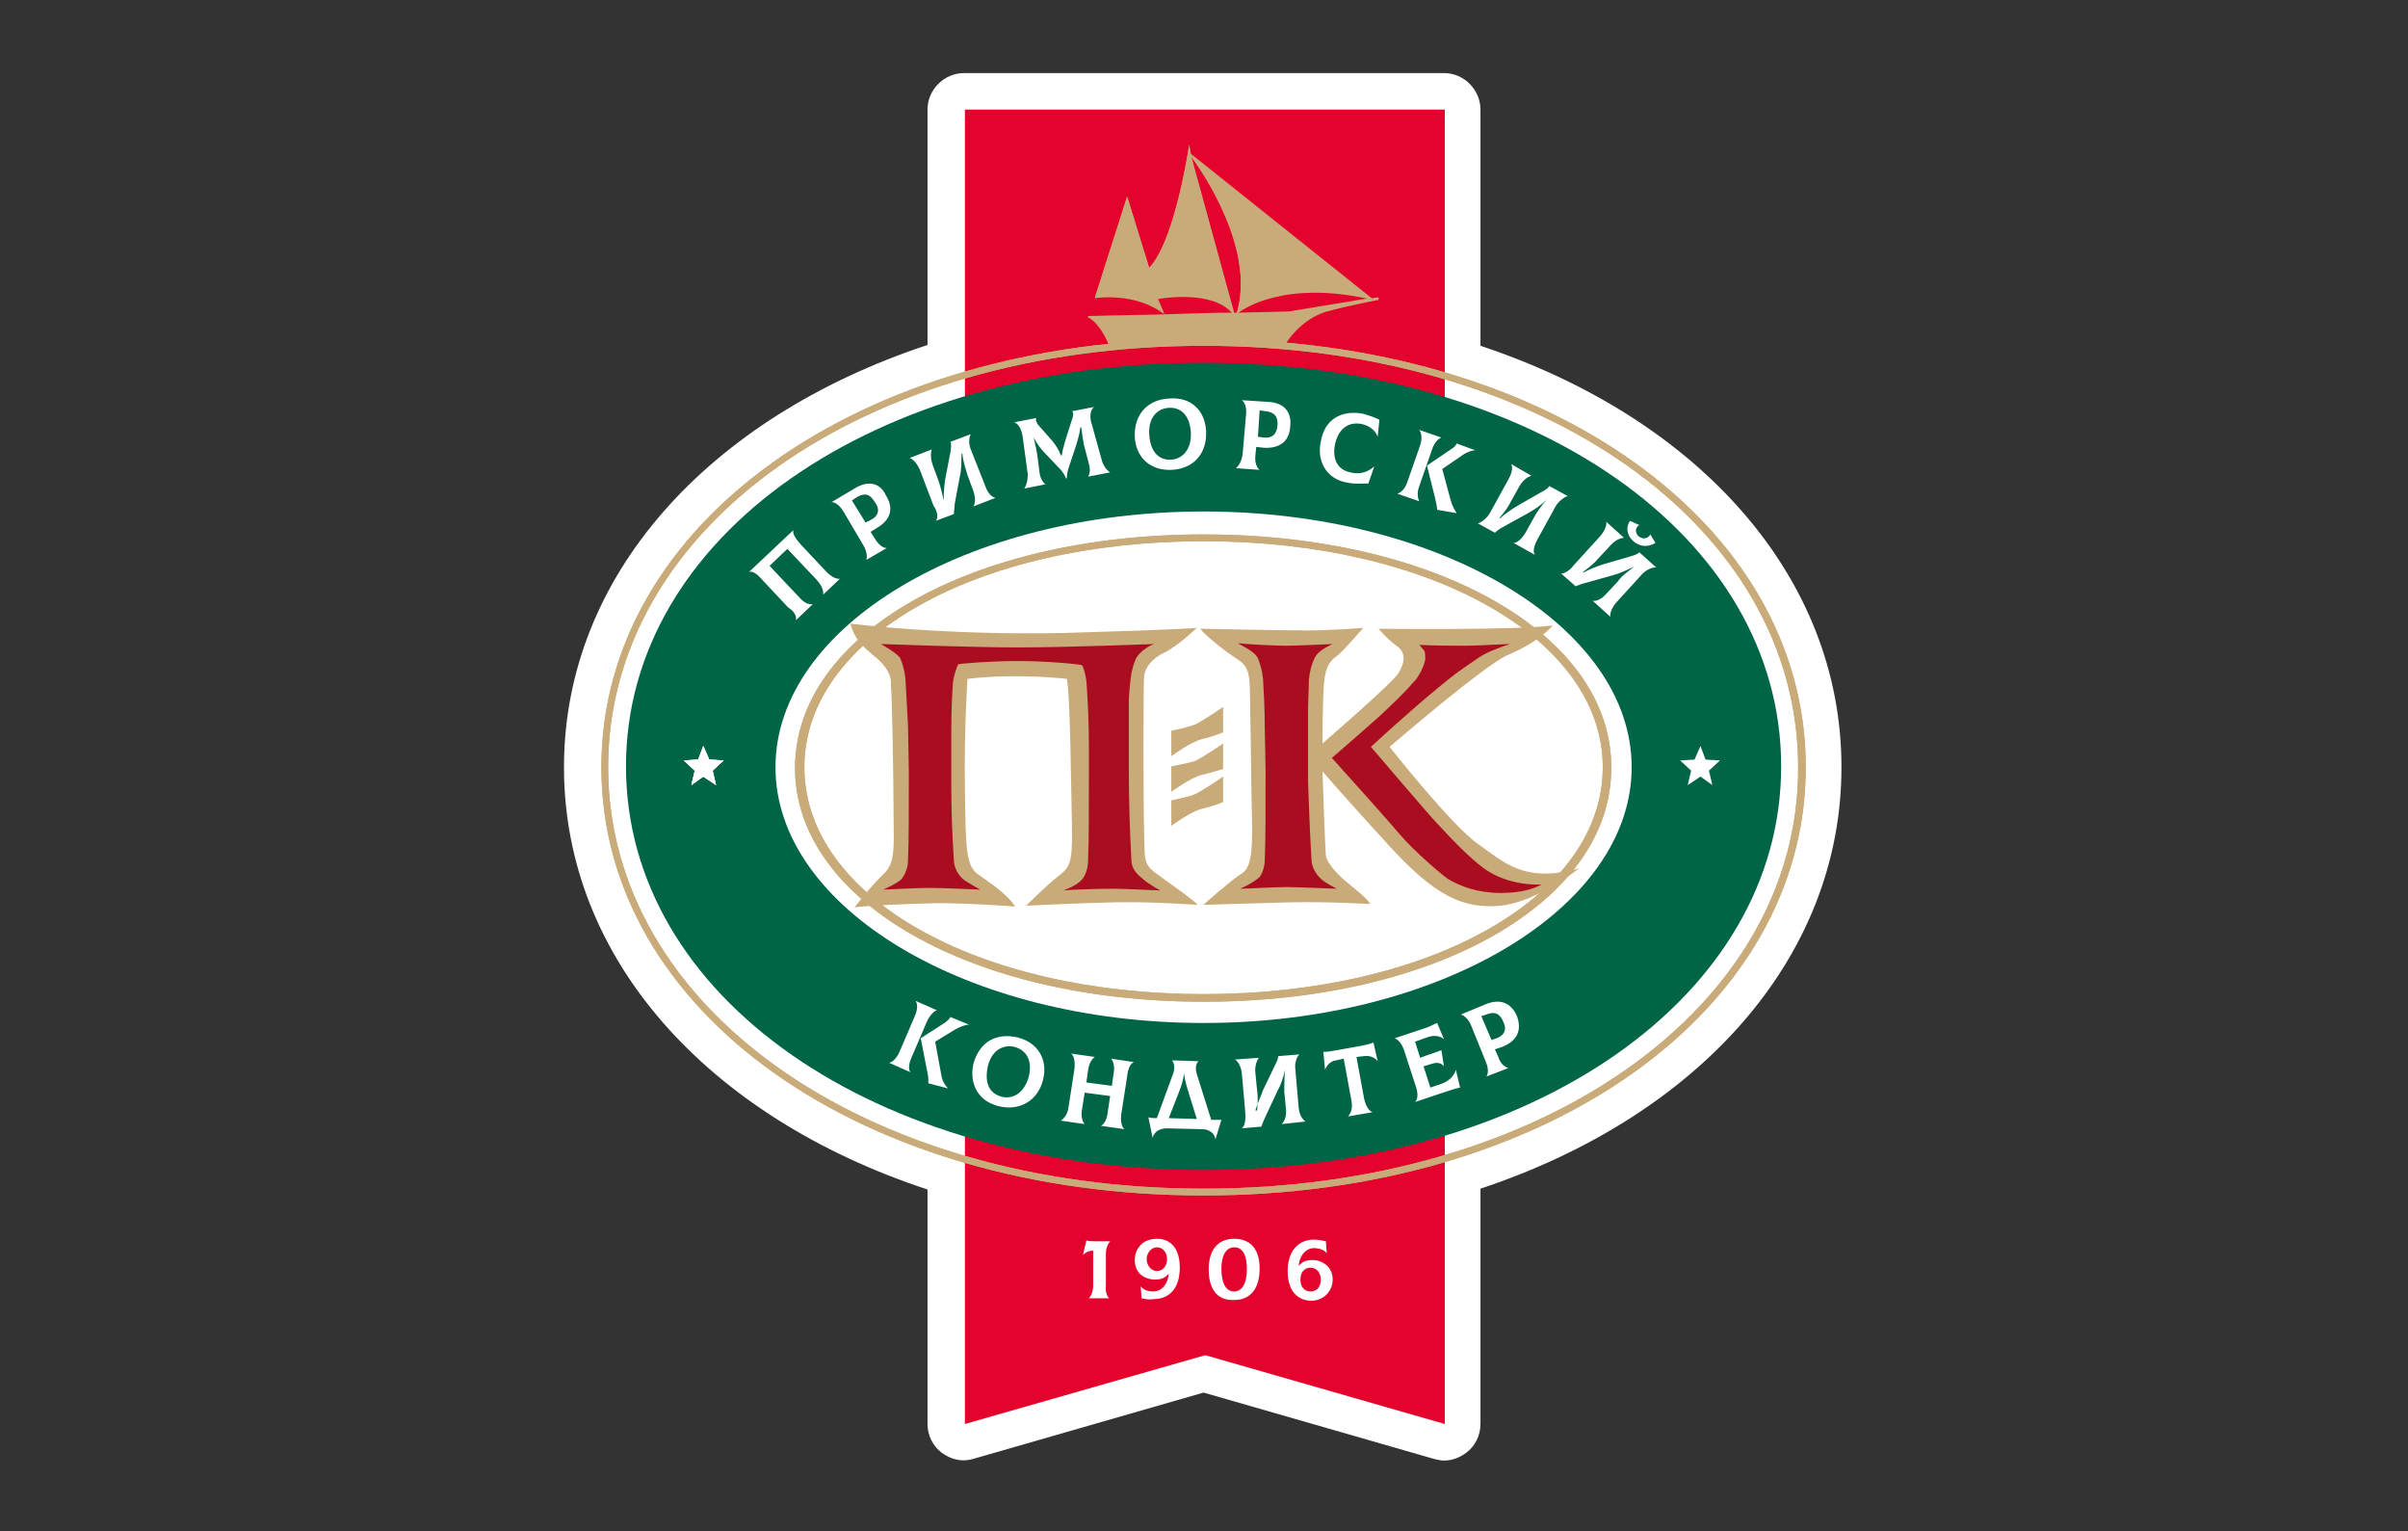 <?xml version="1.0" encoding="UTF-8"?> <svg xmlns="http://www.w3.org/2000/svg" xmlns:xlink="http://www.w3.org/1999/xlink" version="1.1" id="Слой_1" x="0px" y="0px" viewBox="0 0 283.5 180.2" style="enable-background:new 0 0 283.5 180.2;" xml:space="preserve"><rect x="0" y="0" width="283.5" height="180.2" fill="#333333" stroke="none"/> <style type="text/css"> .st0{fill:#FFFFFF;} .st1{fill:#E4032C;} .st2{fill:#006446;} .st3{fill-rule:evenodd;clip-rule:evenodd;fill:#FFFFFF;} .st4{fill:#C9AB7A;} .st5{fill-rule:evenodd;clip-rule:evenodd;fill:#C9AB7A;} .st6{fill:#AB0D20;} </style> <path class="st0" d="M174.3,40.7V12.9c0-2.3-1.9-4.3-4.3-4.3h-56.5c-2.3,0-4.3,1.9-4.3,4.3v27.7c-25.7,8.5-42.8,27.1-42.8,49.7 s17,41.2,42.8,49.7v27.6c0,1.3,0.6,2.6,1.7,3.4c1.1,0.8,2.4,1.1,3.7,0.7l27.1-7.8l27.1,7.8c0.4,0.1,0.8,0.2,1.2,0.2 c0.9,0,1.8-0.3,2.6-0.9c1.1-0.8,1.7-2.1,1.7-3.4v-27.7c25.6-8.5,42.5-27.1,42.5-49.6S199.9,49.2,174.3,40.7z"></path> <g> <polygon class="st1" points="113.6,167.6 141.9,159.5 170.1,167.6 170.1,94 170.1,73.6 170.1,12.9 113.6,12.9 113.6,73.6 113.6,94 "></polygon> <path class="st2" d="M141.7,42.7c-38.8,0-68,20.4-68,47.5s29.2,47.5,68,47.5s68-20.4,68-47.5S180.5,42.7,141.7,42.7L141.7,42.7z"></path> <polygon class="st3" points="82.8,87.8 83.5,89.4 85.2,89.5 83.9,90.7 84.3,92.4 82.8,91.4 81.4,92.4 81.8,90.7 80.5,89.5 82.2,89.4 "></polygon> <polygon class="st3" points="200.2,87.8 200.8,89.4 202.5,89.5 201.2,90.7 201.6,92.4 200.2,91.4 198.7,92.4 199.1,90.7 197.8,89.5 199.5,89.4 "></polygon> <path class="st4" d="M141.7,39.9c-40.4,0-70.9,21.7-70.9,50.4s30.5,50.4,70.9,50.4c40.4,0,70.9-21.7,70.9-50.4 S182.1,39.9,141.7,39.9L141.7,39.9z M141.7,139.9L141.7,139.9c-39.9,0-70.1-21.3-70.1-49.6c0-28.3,30.1-49.6,70.1-49.6 s70,21.3,70,49.6C211.8,118.5,181.7,139.9,141.7,139.9L141.7,139.9z"></path> <path class="st3" d="M148.8,51.5l-0.7-0.1l0.2-3.1l0.7,0.1c1,0.1,1.5,0.6,1.4,1.7C150.3,51.1,149.8,51.6,148.8,51.5L148.8,51.5z M137.9,54.1L137.9,54.1c-1.6,0.1-2.5-1.1-2.6-3c-0.1-1.8,0.8-3,2.3-3.1c1.5-0.1,2.5,1,2.6,2.9C140.3,52.8,139.3,54,137.9,54.1 L137.9,54.1z M149.3,47.3L149.3,47.3l-3.1-0.2v0c0.3,0.2,0.6,0.8,0.5,1.7l-0.4,4.6c-0.1,0.9-0.5,1.5-0.8,1.7v0l2.8,0.2v0 c-0.3-0.2-0.6-0.8-0.5-1.7l0.1-1l0.9,0.1c1.8,0.1,3-0.7,3.1-2.5C152.1,48.5,151.2,47.4,149.3,47.3L149.3,47.3z M137.9,55.3 L137.9,55.3c2.6-0.1,4.2-1.9,4.1-4.5c-0.1-2.5-1.8-4.1-4.3-3.9c-2.6,0.1-4.2,1.9-4.1,4.5C133.7,53.7,135.3,55.4,137.9,55.3 L137.9,55.3z M158.6,56.8L158.6,56.8c0.9,0.2,1.9,0.1,2.5,0.1l0.7-2v0c-0.7,0.6-1.6,1-2.8,0.7c-1.6-0.3-2.2-1.7-1.8-3.4 c0.4-1.7,1.5-2.6,3.1-2.3c0.9,0.2,1.6,0.7,1.9,1.5h0l0.2-2c-0.6-0.3-1.2-0.5-1.9-0.7c-2.6-0.5-4.6,0.7-5,3.3 C155,54.3,156.2,56.4,158.6,56.8L158.6,56.8z M120.6,57.5L120.6,57.5l2.5-0.5l0,0c-0.2-0.1-0.6-0.6-0.7-1.3l-0.3-2.3 c-0.1-0.5-0.2-1.1-0.4-1.9h0c0.4,0.7,0.7,1.2,1.2,1.7l1.8,1.9c0.6,0.6,0.7,1,0.8,1.2l0.1,0c0-0.2,0-0.7,0.3-1.5l0.8-2.4 c0.2-0.7,0.4-1.3,0.5-2.1l0.1,0c0.1,0.9,0.2,1.4,0.3,2l0.6,2.3c0.2,0.7,0.1,1.2-0.1,1.5l0,0l2.6-0.5l0,0c-0.5-0.3-0.9-1-1-1.5 l-1.2-4.3c-0.2-0.6-0.2-1.5,0.3-1.9l0,0l-2.6,0.5c0.2,0.1,0.2,0.5,0,1l-0.7,2.2c-0.2,0.7-0.4,1.3-0.5,2l-0.1,0 c-0.2-0.6-0.6-1.2-1-1.7l-1.5-1.7c-0.4-0.4-0.5-0.8-0.4-1l-2.6,0.5l0,0c0.6,0.2,0.9,1,1,1.7l0.6,4.4C121,56.5,120.9,57,120.6,57.5 L120.6,57.5z M167.1,57.2L167.1,57.2l1.5-4.3c0.3-0.9,0.8-1.3,1.1-1.4v0l-2.6-0.9h0c0.2,0.3,0.4,0.9,0.1,1.8l-1.5,4.3 c-0.3,0.9-0.8,1.3-1.2,1.4v0l2.6,0.9v0C166.9,58.6,166.8,58,167.1,57.2L167.1,57.2z M170.8,58.9L170.8,58.9l-1-3.7l2.2-1.5 c0.5-0.4,1.2-0.7,1.7-0.7v0l-2.2-0.8c-0.1,0.2-0.2,0.4-0.7,0.7l-2.8,1.9l1,4c0.1,0.5,0.2,0.9,0.2,1.2l2.3,0.4v0 C171.2,59.9,171,59.6,170.8,58.9L170.8,58.9z M110.2,61.3L110.2,61.3l2.1-0.8c0-0.3,0.1-0.8,0.1-1.2l0.6-3.2 c0.2-0.8,0.2-1.7,0.2-2.7l0.1,0c0.1,1,0.4,1.8,0.6,2.5l0.7,1.9c0.3,0.9,0.2,1.5,0,1.8l0,0l2.6-1v0c-0.4-0.1-0.9-0.5-1.2-1.4 l-1.7-4.3c-0.3-0.7-0.2-1.5,0-1.8l0,0l-2.4,0.9c0.1,0.2,0.1,0.5,0,1.2l-0.6,3.1c-0.1,0.6-0.2,1.5-0.2,2.6h0c-0.2-1-0.4-1.7-0.6-2.3 l-0.7-1.9c-0.3-0.9-0.2-1.5-0.1-1.8v0l-2.6,1v0c0.3,0.1,0.8,0.5,1.2,1.4l1.6,4.2C110.5,60.4,110.4,61,110.2,61.3L110.2,61.3z M102.5,61.2L102.5,61.2l-0.6,0.3l-1.6-2.6l0.6-0.4c0.9-0.5,1.5-0.4,2.1,0.6C103.6,59.9,103.5,60.7,102.5,61.2L102.5,61.2z M192.3,63.7L192.3,63.7c0.8,0.7,1.8,0.7,2.6,0.2l-0.6-1l0,0c-0.2,0.4-0.8,0.7-1.4,0.2c-0.5-0.5-0.3-1.1,0.1-1.3l0,0l-1.1-0.5 C191.4,62,191.5,63,192.3,63.7L192.3,63.7z M174,61.6L174,61.6l2,1.1c0.2-0.2,0.6-0.5,1-0.7l2.9-1.6c0.7-0.4,1.5-0.9,2.2-1.6h0 c-0.6,0.7-1.2,1.5-1.5,2.1l-1,1.8c-0.5,0.8-1,1.2-1.4,1.2h0l2.5,1.4v0c-0.2-0.3-0.2-0.9,0.3-1.8l2.2-4c0.4-0.6,1.1-1.1,1.4-1.1h0 l-2.2-1.2c-0.1,0.2-0.3,0.4-0.9,0.7l-2.8,1.6c-0.5,0.3-1.3,0.8-2.1,1.5l-0.1,0c0.7-0.8,1.1-1.4,1.4-2l1-1.8c0.5-0.8,1-1.1,1.4-1.2 v0l-2.4-1.4l0,0c0.2,0.3,0.2,0.9-0.3,1.8l-2.2,4C174.9,61.2,174.3,61.5,174,61.6L174,61.6z M100.6,57.5L100.6,57.5l-2.7,1.6v0 c0.4,0,0.9,0.3,1.4,1.1l2.3,3.9c0.5,0.8,0.5,1.5,0.4,1.8l0,0l2.4-1.4l0,0c-0.4,0-0.9-0.3-1.4-1.1l-0.5-0.8l0.8-0.5 c1.5-0.9,2-2.2,1-3.8C103.6,56.8,102.2,56.5,100.6,57.5L100.6,57.5z M183.8,67.5L183.8,67.5l1.7,1.5c0.3-0.1,0.7-0.3,1.2-0.4 l3.2-0.9c0.8-0.2,1.6-0.6,2.5-1l0,0c-0.8,0.6-1.5,1.1-1.9,1.7l-1.4,1.5c-0.6,0.7-1.3,0.9-1.6,0.8l0,0l2.1,1.9v0 c-0.1-0.3,0.1-1,0.7-1.7l3.1-3.4c0.5-0.5,1.3-0.8,1.6-0.7v0L193,65c-0.2,0.2-0.4,0.3-1.1,0.5l-3.1,0.9c-0.6,0.2-1.5,0.5-2.4,1 l0-0.1c0.8-0.6,1.4-1.1,1.8-1.6l1.4-1.5c0.6-0.7,1.3-0.9,1.6-0.9v0l-2.1-1.9v0c0.1,0.3-0.1,1-0.7,1.7l-3.1,3.4 C184.7,67.3,184.1,67.5,183.8,67.5L183.8,67.5z M93.7,73L93.7,73l2-1.9v0c-0.4,0.1-1-0.1-1.6-0.8l-3.5-3.7l2.1-2l3.5,3.7 c0.6,0.7,0.8,1.3,0.7,1.7l0,0l2-1.9h0c-0.3,0.1-0.9-0.1-1.6-0.8l-3.1-3.3c-0.6-0.7-0.9-1.2-0.8-1.6l0,0l-5.2,4.9l0,0 c0.4-0.1,0.9,0.2,1.5,0.9l3.1,3.3C93.6,72,93.8,72.6,93.7,73L93.7,73z"></path> <path class="st3" d="M176.2,122.2l-0.6,0.2l-1.2-2.8l0.6-0.2c1-0.4,1.6-0.1,2,0.9C177.4,121.1,177.2,121.8,176.2,122.2L176.2,122.2 z M107.3,124.5L107.3,124.5l1.8-4.2c0.4-0.9,0.9-1.3,1.2-1.4v0l-2.5-1.1v0c0.2,0.3,0.3,0.9-0.1,1.8l-1.8,4.2 c-0.4,0.9-0.9,1.2-1.2,1.3l0,0l2.5,1.1l0,0C107,126,106.9,125.4,107.3,124.5L107.3,124.5z M174.9,118.2L174.9,118.2l-2.9,1.2l0,0 c0.3,0.1,0.9,0.5,1.2,1.3l1.7,4.2c0.4,0.9,0.3,1.5,0.1,1.8v0l2.6-1v0c-0.4-0.1-0.9-0.4-1.2-1.3l-0.4-0.9l0.9-0.3 c1.7-0.7,2.3-1.9,1.7-3.6C177.9,118,176.6,117.5,174.9,118.2L174.9,118.2z M110.8,126.4L110.8,126.4l-0.7-3.8l2.3-1.4 c0.5-0.3,1.2-0.6,1.7-0.6v0l-2.2-0.9c-0.1,0.2-0.3,0.4-0.7,0.7l-2.8,1.8l0.8,4.1c0.1,0.4,0.1,0.9,0.1,1.2l2.3,0.6v0 C111.1,127.5,110.9,127.1,110.8,126.4L110.8,126.4z M118,129.1L118,129.1c-1.6-0.4-2.1-1.7-1.7-3.6c0.4-1.7,1.6-2.6,3.1-2.3 c1.5,0.4,2.2,1.7,1.7,3.6C120.6,128.5,119.4,129.4,118,129.1L118,129.1z M171.4,125.9L171.4,125.9c-0.2,0.8-0.9,1.4-1.8,1.7 l-1.2,0.4l-0.8-2.5l1-0.3c0.6-0.2,1.1-0.1,1.4,0.3l0,0l-0.3-1.9c-0.5,0.2-0.8,0.3-1.7,0.6l-0.8,0.3l-0.6-1.9l1.4-0.5 c0.8-0.3,1.5-0.2,2,0.2l0,0l-0.8-1.9c-0.2,0.1-0.7,0.3-1.1,0.5l-3.9,1.3v0c0.3,0.1,0.8,0.5,1.1,1.4l1.4,4.3 c0.3,0.9,0.2,1.5-0.1,1.8v0l3.9-1.3c0.6-0.2,0.9-0.3,1.4-0.4L171.4,125.9L171.4,125.9z M117.6,130.2L117.6,130.2 c2.5,0.6,4.6-0.7,5.2-3.1c0.6-2.4-0.6-4.4-3-5c-2.6-0.6-4.5,0.6-5.2,3.1C114.1,127.5,115.1,129.6,117.6,130.2L117.6,130.2z M161.7,122.7L161.7,122.7c-0.5,0.2-1,0.3-1.5,0.4l-2.8,0.5c-0.6,0.1-1,0.2-1.6,0.2l0.2,2.1l0,0c0.2-0.5,0.6-1,1.3-1.1l0.9-0.2 l0.9,4.9c0.2,1-0.1,1.6-0.4,1.9v0l2.9-0.5v0c-0.4-0.1-0.8-0.7-1-1.6l-0.9-4.9l0.9-0.1c0.7-0.1,1.3,0.2,1.6,0.6l0,0L161.7,122.7z M138.7,128.8L138.7,128.8c0.3-0.8,0.6-1.5,0.7-2.5h0c0.1,1,0.4,1.8,0.6,2.5l0.9,2.9l-3.3-0.1L138.7,128.8z M146.2,132.8 L146.2,132.8l2.3-0.2c0.1-0.3,0.3-0.8,0.5-1.2l1.4-3c0.4-0.7,0.7-1.6,0.9-2.5h0c-0.1,1-0.1,1.8-0.1,2.6l0.2,2 c0.1,0.9-0.2,1.5-0.5,1.8l0,0l2.8-0.3v0c-0.3-0.2-0.7-0.7-0.8-1.6l-0.4-4.6c-0.1-0.7,0.2-1.5,0.5-1.7v0l-2.5,0.2 c0,0.2-0.1,0.5-0.4,1.1l-1.4,2.9c-0.2,0.6-0.6,1.4-0.9,2.4H148c0.1-1,0.1-1.8,0-2.4l-0.2-2c-0.1-0.9,0.2-1.5,0.4-1.8l0,0l-2.8,0.2 v0c0.3,0.2,0.7,0.7,0.8,1.6l0.4,4.5C146.7,132,146.5,132.6,146.2,132.8L146.2,132.8z M133.5,125L133.5,125L133.5,125l-2.7-0.4v0 c0.2,0.2,0.5,0.8,0.3,1.8l-0.2,1.4l-3-0.4l0.2-1.4c0.1-0.9,0.5-1.4,0.8-1.6v0l-2.8-0.4v0c0.3,0.2,0.5,0.8,0.4,1.8l-0.7,4.5 c-0.1,0.9-0.6,1.4-0.9,1.6l0,0l2.8,0.4v0c-0.2-0.2-0.5-0.8-0.3-1.8l0.3-1.9l3,0.4l-0.3,2c-0.1,0.9-0.5,1.4-0.8,1.5v0l2.8,0.4v0 c-0.3-0.2-0.5-0.8-0.4-1.7l0.7-4.5C132.8,125.6,133.2,125.1,133.5,125L133.5,125z M142.6,131.8L142.6,131.8l-1.7-5.4 c-0.2-0.7-0.1-1.2,0.2-1.5v0l-3.1-0.1v0c0.2,0.3,0.4,0.8,0.1,1.6l-1.9,5.2c-0.3,0-0.7,0-1-0.1l0.5,2.4h0c0.2-0.7,0.8-1.1,1.7-1.1 l4.1,0.1c0.9,0,1.5,0.5,1.6,1.2h0l0.7-2.3C143.3,131.8,143,131.8,142.6,131.8L142.6,131.8z"></path> <path class="st3" d="M141.7,60.2c27.8,0,50.4,13.5,50.4,30.1s-22.6,30.1-50.4,30.1s-50.4-13.5-50.4-30.1S113.9,60.2,141.7,60.2 L141.7,60.2z"></path> <path class="st5" d="M141.7,117c-26.8,0-47-11.5-47-26.7c0-15.2,20.2-26.6,47-26.6c26.8,0,47,11.5,47,26.6 C188.7,105.5,168.5,117,141.7,117L141.7,117z M141.7,62.9L141.7,62.9c-27.4,0-48.1,11.8-48.1,27.5c0,15.6,20.7,27.5,48.1,27.5 s48-11.8,48-27.5C189.8,74.7,169.1,62.9,141.7,62.9L141.7,62.9z"></path> <polygon class="st3" points="82.8,87.8 83.5,89.4 85.2,89.5 83.9,90.7 84.3,92.4 82.8,91.4 81.4,92.4 81.8,90.7 80.5,89.5 82.2,89.4 "></polygon> <path class="st5" d="M161.2,35.1c-9.9-2.2-14.8,1.1-15.5,1.7c3.5-0.1,6.1-0.1,6.4-0.2C152.7,36.5,158.7,35.5,161.2,35.1L161.2,35.1 z M140.2,18.2L140.2,18.2l5.1,18.6h0.3C147.9,29.1,141.4,19.9,140.2,18.2L140.2,18.2z M145.1,36.8L145.1,36.8 c-2.4-2.9-8.8-1.7-8.8-1.7l0.8,1.9C139.8,36.9,142.7,36.8,145.1,36.8L145.1,36.8z M140.2,18.1L140.2,18.1l21.3,17 c0.5-0.1,0.8-0.1,0.8-0.1l0,0.2c0,0-3.3,0.6-6.2,1.4c-3,0.9-4.7,3.7-4.7,3.7l-20.9,0.1c0,0-0.4-1.1-1.2-2.1 c-0.7-0.9-1.3-1.1-1.3-1.1s3.6-0.1,9.2-0.2c-3.4-2.8-8.3-2-8.3-2l3.8-11.9l2.6,8.4c3.1-3.3,4.7-14.5,4.7-14.5L140.2,18.1z"></path> <path class="st4" d="M141.7,39.9c-40.4,0-70.9,21.7-70.9,50.4s30.5,50.4,70.9,50.4c40.4,0,70.9-21.7,70.9-50.4 S182.1,39.9,141.7,39.9L141.7,39.9z M141.7,139.9L141.7,139.9c-39.9,0-70.1-21.3-70.1-49.6c0-28.3,30.1-49.6,70.1-49.6 s70,21.3,70,49.6C211.8,118.5,181.7,139.9,141.7,139.9L141.7,139.9z"></path> <path class="st5" d="M141.7,117c-26.8,0-47-11.5-47-26.7c0-15.2,20.2-26.6,47-26.6c26.8,0,47,11.5,47,26.6 C188.7,105.5,168.5,117,141.7,117L141.7,117z M141.7,62.9L141.7,62.9c-27.4,0-48.1,11.8-48.1,27.5c0,15.6,20.7,27.5,48.1,27.5 s48-11.8,48-27.5C189.8,74.7,169.1,62.9,141.7,62.9L141.7,62.9z"></path> <path class="st0" d="M130.6,152.8L130.6,152.8l-2.4,0l0,0c0.2-0.2,0.5-0.7,0.5-1.5v-4.1c-0.5,0-0.9,0.2-1.2,0.5l0,0l0.4-1.7 c0.3,0.1,0.7,0.1,1.4,0.1h1.4v0c-0.2,0.2-0.5,0.7-0.5,1.5v3.7C130.1,152.1,130.4,152.7,130.6,152.8L130.6,152.8z"></path> <path class="st0" d="M134.4,152.8l-0.1-1.4h0c0.3,0.4,0.8,0.6,1.5,0.6c0.9,0,1.7-0.8,1.8-2.1v0c-0.4,0.5-0.9,0.7-1.6,0.7 c-1.2,0-2.4-0.7-2.4-2.3c0-1.3,0.9-2.5,2.6-2.5c1.6,0,2.7,1.1,2.7,3.4c0,2.4-1.2,3.7-3.1,3.7C135.3,153,134.9,152.9,134.4,152.8 L134.4,152.8z M137.4,148.2L137.4,148.2c0-0.8-0.5-1.4-1.2-1.4c-0.6,0-1.2,0.6-1.2,1.4c0,0.8,0.6,1.4,1.2,1.4 C136.9,149.6,137.4,149,137.4,148.2L137.4,148.2z"></path> <path class="st0" d="M142.3,149.4c0-2.3,1.1-3.6,3-3.6c1.9,0,3,1.2,3,3.5c0,2.4-1.1,3.7-3,3.7C143.3,153.1,142.3,151.7,142.3,149.4 L142.3,149.4z M146.8,149.4L146.8,149.4c0-1.7-0.5-2.6-1.5-2.6c-0.9,0-1.5,0.9-1.5,2.5c0,1.7,0.5,2.7,1.5,2.7 C146.2,152,146.8,151.1,146.8,149.4L146.8,149.4z"></path> <path class="st0" d="M151.6,149.6c0-2.3,1.2-3.7,3.1-3.7c0.5,0,1,0.1,1.4,0.2l0.1,1.4l0,0c-0.3-0.4-0.9-0.6-1.5-0.6 c-0.9,0-1.7,0.8-1.8,2.1h0c0.4-0.5,0.9-0.7,1.6-0.7c1.2,0,2.4,0.8,2.4,2.3c0,1.3-1,2.5-2.6,2.5C152.7,153,151.6,151.9,151.6,149.6 L151.6,149.6z M155.5,150.6L155.5,150.6c0-0.8-0.5-1.4-1.2-1.4c-0.7,0-1.2,0.5-1.2,1.4c0,0.9,0.5,1.4,1.2,1.4 C155,152,155.5,151.5,155.5,150.6L155.5,150.6z"></path> <polygon class="st3" points="82.8,87.8 83.5,89.4 85.2,89.5 83.9,90.7 84.3,92.4 82.8,91.4 81.4,92.4 81.8,90.7 80.5,89.5 82.2,89.4 "></polygon> <path class="st5" d="M161.2,35.2c-9.9-2.2-14.8,1.1-15.5,1.7c3.5-0.1,6.1-0.1,6.4-0.2C152.7,36.7,158.7,35.7,161.2,35.2L161.2,35.2 z M140.2,18.4L140.2,18.4l5.1,18.6h0.3C147.9,29.3,141.4,20,140.2,18.4L140.2,18.4z M145.1,36.9L145.1,36.9 c-2.4-2.9-8.8-1.7-8.8-1.7l0.8,1.9C139.8,37,142.7,37,145.1,36.9L145.1,36.9z M140.2,18.2L140.2,18.2l21.3,17 c0.5-0.1,0.8-0.1,0.8-0.1l0,0.2c0,0-3.3,0.6-6.2,1.4c-3,0.9-4.7,3.7-4.7,3.7l-20.9,0.1c0,0-0.4-1.1-1.2-2.1 c-0.7-0.9-1.3-1.1-1.3-1.1s3.6-0.1,9.2-0.2c-3.4-2.8-8.3-2-8.3-2l3.8-11.9l2.6,8.4c3.1-3.3,4.7-14.5,4.7-14.5L140.2,18.2z"></path> <path class="st5" d="M100.1,73.4c0,0,11,1.4,25.1,1.1c14-0.4,15.7-0.6,15.7-0.6s-2.3,2.2-3.8,2.9c-1.5,0.7-2.3,1.8-2.4,2.8 c-0.1,1-0.1,14.8,0,18.2c0.1,3.4-0.2,3.9,1.7,5.2c1.9,1.4,4.1,2.9,4.6,3.5c0,0-5.5-0.4-9.8-0.3c-4.4,0.1-10.4,0.4-10.4,0.4 s2.3-2.3,3.7-3.4c1.4-1.1,1.8-1.4,1.7-6c-0.1-4.6-0.2-15.5-0.6-17.3c0,0-5.8-0.7-11.7,0c0,0-0.4,6-0.3,12.9c0.1,6.9,0.1,8.9,1.4,10 c1.4,1,3.7,2.5,4.5,3.9c0,0-4.9-0.4-9.2-0.4c-4.4,0.1-8.3,0.3-9.7,0.5c0,0,1.9-2.5,3.4-3.9c1.5-1.4,1.2-3.3,1.2-7.4 c0-4.1-0.2-14.3-0.3-14.6c-0.1-0.3,0.5-1.7-2-3.7S100.4,74.1,100.1,73.4L100.1,73.4z"></path> <path class="st5" d="M141.3,74c0,0,9.7,0.2,12.6,0.2c2.9,0,6.6-0.3,6.6-0.3s-2.4,2.8-3.1,3.3c-0.7,0.5-1.3,1.1-1.5,3 c-0.2,1.9-0.2,7.3-0.2,7.3s8.1-7,8.9-8.2c0.8-1.3,1-2.5-0.2-3.3c-1.1-0.8-2.1-2-2.1-2s16.6,0.2,20.5-0.4c0,0-1.3,1.8-5.3,3.5 c0,0-1.6,0.3-13.9,10.8c0,0,7.4,9.4,10.5,11.5c3,2.1,5.4,4.6,11.8,2.8c0,0-4.8,3.9-9.2,4.4c-4.4,0.4-7.7-1.1-13.1-7 c-5.4-5.9-7.9-8.8-7.9-8.8s0.3,9,0.4,9.9c0.1,0.9,1.6,2.5,2.8,3.4c1.1,0.9,2.3,1.9,2.4,2.3c0,0-5.2-0.3-9.3-0.2 c-4.1,0.1-10.2,0.3-10.3,0.3c-0.1,0,3.5-3.1,4.5-3.7c1-0.6,1.3-2.3,1.2-6.2c-0.1-3.9-0.2-15.8-0.3-16.5c-0.1-0.6-0.1-1.7-1.4-2.5 C144.4,76.8,141.9,74.8,141.3,74L141.3,74z"></path> <path class="st6" d="M133.2,101.2c-0.2-3.7-0.3-7.2-0.3-10.5v-4.2v-3.7c0-1,0.1-1.9,0.2-2.8c0.1-0.9,0.3-1.8,0.7-2.6 c0.4-0.7,1.6-1.5,2.1-1.6c-0.1,0-10.3,0.4-16,0.4c-5.7,0-15.6-0.4-16.2-0.4c0,0,2,1.1,2.3,1.7c0.3,0.7,0.5,1.5,0.6,2.4 c0.1,1.7,0.2,3.5,0.3,5.4l0.1,5.5c0,4.7,0,8.2-0.1,10.5c0,0.8-0.3,1.5-0.7,2.1c-0.4,0.5-2,1.2-2.2,1.3c0.4,0,3.9-0.2,5.5-0.2 c1.5,0,5.5,0.2,5.9,0.2c-0.3-0.2-1.5-0.8-2.1-1.3c-0.6-0.6-1-1.4-1-2.2c-0.2-3-0.3-5.9-0.3-8.7v-6.3c0-2.8,0.1-4.6,0.2-5.9 c0.1-0.9,0.5-1.9,0.6-2.1c0.1-0.1,3.9-0.4,7-0.4c3.7,0,7.5,0.4,7.6,0.5c0.1,0.1,0.4,1,0.5,1.8c0.2,2.7,0.3,5.2,0.3,7.8v0.8v2v0.2 c0,4.7,0,8.1-0.1,10.4c0,0.9-0.3,1.7-0.7,2.2c-0.7,0.8-2,1.2-2.2,1.3c0.8-0.1,4.2-0.2,5.8-0.2c1.6,0,5,0.2,5.6,0.2 c-0.2-0.1-1.6-0.9-2.1-1.4C133.6,102.7,133.2,102,133.2,101.2L133.2,101.2z M154.4,101.1L154.4,101.1c-0.2-3.4-0.3-6.4-0.4-9.1 v-4.2l0-4.2c0-1.2,0.1-2.4,0.1-3.6c0.1-1,0.3-1.8,0.7-2.6c0.3-0.6,1-1.1,2.1-1.6c-0.1,0-4.1,0.2-5.5,0.2s-5-0.2-5.6-0.3 c0,0,0.1,0.1,0.1,0.1c0.9,0.5,1.9,1,2.2,1.7c0.3,0.7,0.5,1.5,0.6,2.4c0.1,1.7,0.2,3.5,0.2,5.4l0.1,5.5c0,4.6,0,8.2-0.1,10.5 c0,0.8-0.4,1.8-0.7,2c-0.8,0.7-2,1.2-2.2,1.3c0.6,0,4.3-0.2,5.5-0.2c1.1,0,5.5,0.2,5.9,0.2c-0.2-0.1-1.4-0.7-1.8-1.1 C154.9,102.9,154.4,102,154.4,101.1L154.4,101.1z M174.7,102.2L174.7,102.2c-1.5-1.1-3.4-3-5.7-5.5c-0.6-0.6-7.6-8.8-7.6-8.8l2.2-2 c0,0,1.9-1.7,3.4-3c1.5-1.3,3.6-3,3.6-3c1.1-0.9,2.5-1.8,3.5-2.5c1-0.7,3-1.4,3.7-1.6c-0.8,0-3.8,0.2-5.2,0.2c-1.4,0-3.6,0-5.5-0.1 c0.2,0.2,0.4,0.5,0.6,0.7c0.1,0.3,0.1,0.6,0.1,1c-0.1,0.8-0.9,2.3-1.4,2.7c-1.2,1.4-2.6,2.7-4.1,4.1c0,0-5.1,4.5-5.5,4.8 c0.9,1,6.4,7.1,8,9c1.9,2.2,4.9,4.7,5.6,5.2c0.8,0.5,1.7,0.9,2.7,1.2c1,0.3,2.3,0.5,3.6,0.5c2.9,0,4.2-0.7,4.8-1 C178.6,104.2,176.2,103.3,174.7,102.2L174.7,102.2z"></path> <path class="st5" d="M137.9,86v3c0,0,2.3-1.7,3.6-2c1.3-0.3,2.5-0.8,2.5-0.8v-3c0,0-2.6,1.8-3.4,2.1C139.9,85.6,137.9,86,137.9,86 L137.9,86z M137.9,90.2L137.9,90.2v3c0,0,2.3-1.7,3.6-2c1.3-0.3,2.5-0.7,2.5-0.7v-3c0,0-2.6,1.8-3.4,2.1 C139.9,89.8,137.9,90.2,137.9,90.2L137.9,90.2z M137.9,94.2L137.9,94.2v3c0,0,2.3-1.7,3.6-2c1.3-0.3,2.5-0.8,2.5-0.8v-3 c0,0-2.6,1.8-3.4,2.1C139.9,93.8,137.9,94.2,137.9,94.2L137.9,94.2z"></path> </g> </svg> 